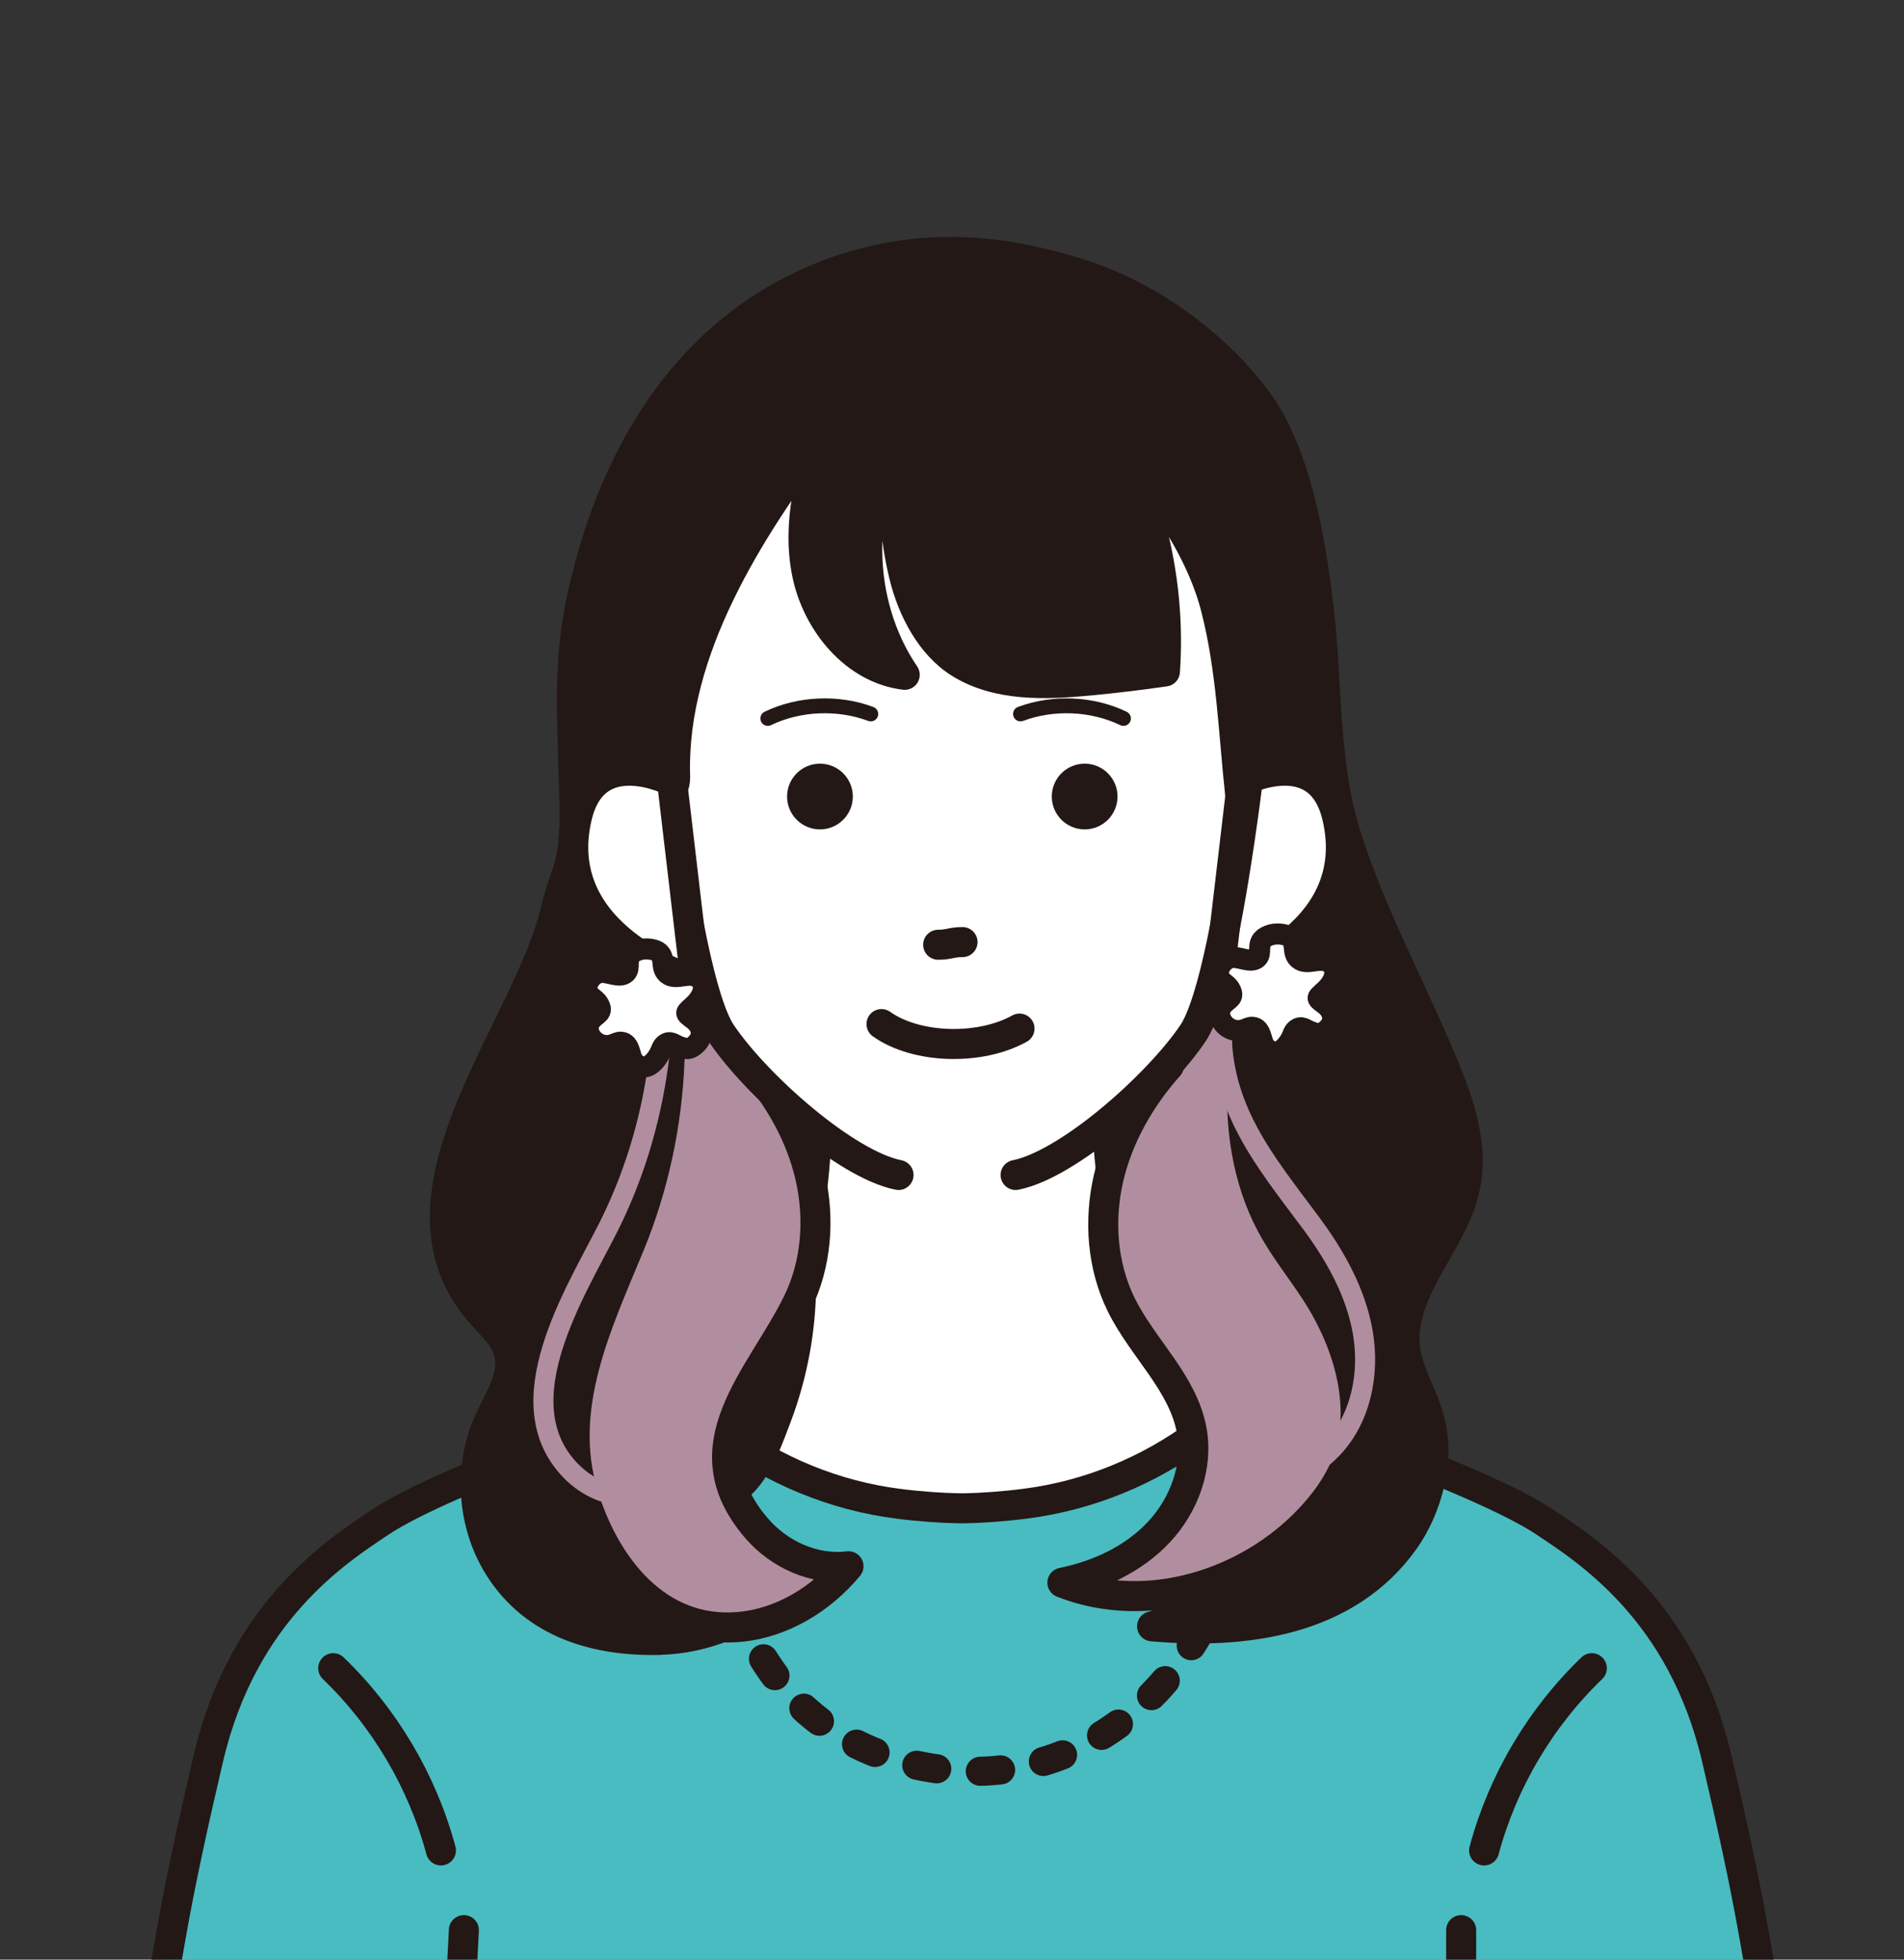 <svg width="136" height="140" viewBox="0 0 136 140" fill="none" xmlns="http://www.w3.org/2000/svg">
<rect x="0" y="0" width="136" height="140" fill="#333333" stroke="none"/>
<g clip-path="url(#clip0_3424_4161)">
<path d="M103.547 163.479C105.77 163.223 129.332 157.711 128.784 155.619C127.181 149.529 126.174 143.653 124.833 137.545C123.397 130.984 122.628 124.238 119.994 118.005C118.445 114.334 114.476 111.373 111.127 109.424C106.64 106.808 101.908 104.609 97.016 102.869C94.632 102.017 92.195 101.272 89.758 100.587C87.797 100.032 86.343 100.73 84.335 100.92C81.838 101.159 79.335 101.29 76.826 101.314C71.69 101.355 66.547 100.938 61.482 100.062C58.353 99.52 55.195 98.799 52.031 99.109C48.217 99.478 44.731 101.308 41.191 102.78C34.04 105.747 26.001 107.541 20.584 113.077C14.297 119.501 13.046 130.734 11.824 139.196C11.395 142.157 11.014 145.131 10.591 148.093C10.513 148.659 8.892 155.5 9.006 155.631C10.531 157.335 16.002 158.754 18.254 159.564C22.229 160.994 26.823 161.173 30.804 162.609C31.758 162.949 30.876 180.343 30.893 182.185C30.947 188.603 30.041 194.997 29.988 201.433C29.976 202.595 30.006 203.62 30.006 203.62L103.994 203.977C103.994 203.977 102.29 170.29 103.541 163.485L103.547 163.479Z" fill="#48BCC1"/>
<path d="M104.369 137.891V202.857" stroke="#231815" stroke-width="2.145" stroke-linecap="round" stroke-linejoin="round"/>
<path d="M48.52 99.936C48.52 99.936 31.99 105.52 27.205 108.714C24.094 110.788 17.36 115.085 14.893 125.579C13.916 129.744 12.897 134.303 12.152 138.593C11.157 144.29 10.162 149.987 9.166 155.678C16.282 159.307 24.023 161.703 31.942 162.734" stroke="#231815" stroke-width="2.145" stroke-linecap="round" stroke-linejoin="round"/>
<path d="M88.989 99.936C88.989 99.936 105.519 105.52 110.305 108.714C113.415 110.788 120.149 115.085 122.616 125.579C123.593 129.744 124.612 134.303 125.357 138.593C126.353 144.29 127.348 149.987 128.343 155.678C121.228 159.307 113.487 161.703 105.567 162.734" stroke="#231815" stroke-width="2.145" stroke-linecap="round" stroke-linejoin="round"/>
<path d="M33.134 137.891L29.809 202.857" stroke="#231815" stroke-width="2.145" stroke-linecap="round" stroke-linejoin="round"/>
<path d="M113.701 119.179C110.024 122.718 107.331 127.271 106.008 132.199" stroke="#231815" stroke-width="2.145" stroke-linecap="round" stroke-linejoin="round"/>
<path d="M23.802 119.179C27.479 122.718 30.172 127.271 31.495 132.199" stroke="#231815" stroke-width="2.145" stroke-linecap="round" stroke-linejoin="round"/>
<path d="M89.186 103.16C89.06 105.907 88.703 108.631 87.928 111.288C86.158 117.414 81.844 123.254 75.396 125.56C69.061 127.831 61.267 126.091 56.78 121.413C54.772 119.321 53.431 116.771 52.322 114.173C50.839 110.687 49.73 107.004 49.814 103.261" stroke="#231815" stroke-width="2.08" stroke-linecap="round" stroke-linejoin="round" stroke-dasharray="1.45 3.12"/>
<path d="M79.067 78.508L68.698 79.771L58.329 78.508C58.669 97.887 48.413 99.937 48.413 99.937L51.697 102.374C55.35 105.086 59.628 106.849 64.139 107.427C65.76 107.636 67.262 107.731 68.472 107.755C68.543 107.755 68.627 107.755 68.698 107.755C68.776 107.755 68.853 107.755 68.925 107.755C70.14 107.731 71.642 107.63 73.257 107.422C77.768 106.843 82.047 105.08 85.7 102.368L88.983 99.931C88.983 99.931 79.067 96.737 79.067 78.502V78.508Z" fill="white" stroke="#231815" stroke-width="2.145" stroke-linecap="round" stroke-linejoin="round"/>
<path d="M47.132 117.152C50.279 117.075 53.377 115.812 55.719 113.708C54.015 112.921 51.691 113.07 50.684 111.485C50.1 110.562 50.231 109.328 50.737 108.357C51.363 107.153 52.453 106.593 53.282 105.627C54.301 104.436 54.944 102.6 55.493 101.152C56.613 98.172 57.203 94.99 57.221 91.808C57.239 88.984 56.637 86.433 55.999 83.716C55.391 81.153 53.318 79.866 52.048 77.62C50.684 75.206 50.529 72.25 49.843 69.593C48.884 65.862 49.212 61.876 49.188 58.086C49.164 52.675 49.432 47.359 50.892 42.115C52.364 36.829 55.213 31.407 60.266 29.261C63.883 27.724 68.025 28.147 71.868 28.957C75.933 29.816 80.062 31.18 83.054 34.064C85.479 36.406 86.963 39.6 87.654 42.896C88.322 46.084 87.988 49.111 88.023 52.311C88.053 55.386 88.298 58.467 88.214 61.566C88.107 65.308 87.499 69.068 86.182 72.584C85.366 74.765 84.043 76.714 82.571 78.501C81.081 80.313 80.491 81.827 80.193 84.21C79.782 87.488 79.663 90.962 81.087 93.942C82.011 95.884 83.53 97.195 84.984 98.691C86.397 100.145 87.064 102.129 87.422 104.084C87.857 106.456 87.94 108.953 87.159 111.229C86.379 113.505 84.609 115.537 82.291 116.187C88.852 116.771 96.176 115.865 100.323 110.013C101.89 107.802 102.814 104.495 102.188 101.796C101.557 99.049 99.817 97.362 100.466 94.275C101.175 90.885 103.928 88.197 104.643 84.806C105.347 81.469 103.964 78.084 102.611 74.95C100.442 69.92 97.761 64.867 96.128 59.641C94.525 54.51 94.823 49.016 94.221 43.73C93.673 38.945 92.642 32.348 89.662 28.439C86.933 24.846 82.928 21.818 78.745 20.15C77.077 19.482 75.337 19.006 73.579 18.624C68.251 17.468 62.983 17.891 57.936 20.114C55.499 21.187 53.24 22.653 51.268 24.44C45.767 29.428 42.675 36.698 41.334 43.915C40.643 47.645 40.875 51.447 40.964 55.219C41.006 57.126 41.185 59.224 40.833 61.113C40.595 62.394 40.017 63.58 39.731 64.867C37.794 73.502 26.895 85.349 34.362 93.828C35.112 94.68 36.036 95.473 36.34 96.576C36.805 98.262 35.673 99.913 34.946 101.504C33.432 104.829 33.712 108.917 35.673 111.998C38.229 116.014 42.633 117.271 47.144 117.158L47.132 117.152Z" fill="#231815" stroke="#231815" stroke-width="2.145" stroke-linecap="round" stroke-linejoin="round"/>
<path d="M83.495 76.142C81.445 78.442 79.865 81.201 79.174 84.204C78.489 87.208 78.727 90.455 80.092 93.22C81.617 96.313 84.502 98.792 85.121 102.189C85.598 104.781 84.585 107.522 82.779 109.453C80.98 111.378 78.471 112.546 75.885 113.07C81.897 115.454 89.144 113.201 93.571 108.488C94.596 107.397 95.502 106.17 96.08 104.793C97.773 100.753 96.39 96.021 94.012 92.338C92.958 90.7 91.706 89.18 90.794 87.452C87.41 81.064 88.345 72.012 92.391 66.106L83.489 76.153L83.495 76.142Z" fill="#B18E9F"/>
<path d="M83.495 76.142C81.445 78.442 79.865 81.201 79.174 84.204C78.489 87.208 78.727 90.455 80.092 93.22C81.617 96.313 84.502 98.792 85.121 102.189C85.598 104.781 84.585 107.522 82.779 109.453C80.98 111.378 78.471 112.546 75.885 113.07C81.897 115.454 89.144 113.201 93.571 108.488C94.596 107.397 95.502 106.17 96.08 104.793C97.773 100.753 96.39 96.021 94.012 92.338C92.958 90.7 91.706 89.18 90.794 87.452C87.41 81.064 88.345 72.012 92.391 66.106" stroke="#231815" stroke-width="2.145" stroke-linecap="round" stroke-linejoin="round"/>
<path d="M53.556 76.011C55.606 78.311 57.185 81.07 57.876 84.073C58.562 87.077 58.323 90.325 56.959 93.09C54.295 98.477 48.973 103.298 54.045 109.185C55.654 111.056 58.162 112.201 60.606 111.897C58.645 114.256 55.815 115.979 52.758 116.235C46.906 116.729 43.181 111.837 41.65 106.754C39.773 100.515 42.657 94.567 44.963 88.972C48.419 80.588 48.789 70.981 46 62.352L53.562 76.005L53.556 76.011Z" fill="#B18E9F"/>
<path d="M53.556 76.011C55.606 78.311 57.185 81.07 57.876 84.073C58.562 87.077 58.323 90.325 56.959 93.09C54.295 98.477 48.973 103.298 54.045 109.185C55.654 111.056 58.162 112.201 60.606 111.897C58.645 114.256 55.815 115.979 52.758 116.235C46.906 116.729 43.181 111.837 41.65 106.754C39.773 100.515 42.657 94.567 44.963 88.972C48.419 80.588 48.789 70.981 46 62.352" stroke="#231815" stroke-width="2.145" stroke-linecap="round" stroke-linejoin="round"/>
<path d="M46.363 64.188C47.031 65.385 47.203 66.792 47.293 68.162C47.722 74.825 46.488 81.654 43.443 87.696C41.078 92.386 36.06 100.198 40.75 105.055C41.894 106.241 43.562 107.051 45.183 106.742" stroke="#B18E9F" stroke-width="1.43" stroke-linecap="round" stroke-linejoin="round"/>
<path d="M87.261 73.377C87.177 79.181 90.318 82.906 93.583 87.291C95.347 89.651 96.843 92.297 97.344 95.199C97.844 98.101 97.224 101.307 95.198 103.453C93.953 104.77 92.284 105.604 90.616 106.307" stroke="#B18E9F" stroke-width="1.43" stroke-linecap="round" stroke-linejoin="round"/>
<path d="M72.75 83.566C73.305 83.334 73.853 83.078 74.395 82.821C78.143 81.022 81.862 78.698 83.971 75.116C85.765 72.077 87.082 69.58 87.684 66.082C89.025 58.27 89.728 49.248 87.267 41.584C85.825 37.079 82.94 33.188 79.323 30.166C75.849 27.264 71.576 25.03 67.018 25.53C62.155 26.061 57.858 26.651 54.498 30.667C49.939 36.114 48.407 43.3 48.074 50.225C47.919 53.479 47.502 56.708 48.08 59.908C48.83 64.038 49.843 68.12 51.113 72.125C51.476 73.263 51.858 74.407 52.465 75.438C53.139 76.588 54.069 77.571 55.04 78.483C58.818 82.035 63.293 85.407 68.704 84.728C70.099 84.555 71.445 84.114 72.744 83.566H72.75Z" fill="white"/>
<path d="M48.217 55.362C48.217 55.362 48.217 55.327 48.217 55.309C48.008 46.43 53.478 37.878 58.639 30.989C58.609 31.025 58.806 31.716 58.788 31.866C58.889 31.389 59.032 30.852 59.128 30.376C57.882 33.743 56.911 37.39 57.65 40.989C58.371 44.493 61.076 47.782 64.622 48.211C61.124 43.057 61.047 35.798 64.431 30.566C63.681 34.064 63.734 37.729 64.598 41.197C65.176 43.522 66.475 46.078 68.573 47.377C71.255 49.04 74.633 48.92 77.768 48.623C79.585 48.45 81.403 48.235 83.209 47.973C83.608 42.246 82.404 36.418 79.782 31.317C80.73 33.159 82.547 34.916 83.709 36.68C85.056 38.73 86.236 41.042 86.844 43.42C87.97 47.818 88.101 52.258 88.578 56.709C89.883 56.715 91.027 55.714 91.557 54.522C92.088 53.33 92.117 51.983 92.07 50.678C91.885 45.78 90.687 40.888 88.316 36.603C85.944 32.312 82.356 28.654 77.977 26.461C74.949 24.947 71.582 24.142 68.204 23.999C62.084 23.743 55.409 26.079 51.756 31.18C47.49 37.139 46 46.084 46.286 53.235C46.334 54.397 48.27 57.877 48.223 55.362H48.217Z" fill="#231815" stroke="#231815" stroke-width="2.145" stroke-linecap="round" stroke-linejoin="round"/>
<path d="M67.012 67.494C67.786 67.494 67.977 67.304 68.752 67.304" stroke="#231815" stroke-width="2.145" stroke-linecap="round" stroke-linejoin="round"/>
<path d="M72.822 73.484C69.973 75.069 65.439 74.926 62.965 73.162" stroke="#231815" stroke-width="2.145" stroke-linecap="round" stroke-linejoin="round"/>
<path d="M58.568 59.253C59.864 59.253 60.916 58.202 60.916 56.906C60.916 55.609 59.864 54.558 58.568 54.558C57.271 54.558 56.22 55.609 56.22 56.906C56.22 58.202 57.271 59.253 58.568 59.253Z" fill="#231815"/>
<path d="M77.476 59.253C78.772 59.253 79.824 58.202 79.824 56.906C79.824 55.609 78.772 54.558 77.476 54.558C76.179 54.558 75.128 55.609 75.128 56.906C75.128 58.202 76.179 59.253 77.476 59.253Z" fill="#231815"/>
<path d="M62.197 51.006C59.861 50.13 57.072 50.249 54.843 51.328" stroke="#231815" stroke-width="1.061" stroke-linecap="round" stroke-linejoin="round"/>
<path d="M72.893 51.006C75.229 50.13 78.018 50.249 80.247 51.328" stroke="#231815" stroke-width="1.061" stroke-linecap="round" stroke-linejoin="round"/>
<path d="M64.181 83.943C60.403 83.192 54.039 77.549 51.53 73.837C48.562 69.451 46.316 44.375 46.304 43.523" stroke="#231815" stroke-width="2.145" stroke-linecap="round" stroke-linejoin="round"/>
<path d="M48.008 55.815C48.008 55.815 42.52 52.984 41.227 58.288C39.105 67.03 49.682 70.099 49.682 70.099L48.002 55.815H48.008Z" fill="white" stroke="#231815" stroke-width="2.145" stroke-linecap="round" stroke-linejoin="round"/>
<path d="M88.715 55.815C88.715 55.815 94.209 52.984 95.496 58.288C97.618 67.03 87.04 70.099 87.04 70.099L88.721 55.815H88.715Z" fill="white" stroke="#231815" stroke-width="2.145" stroke-linecap="round" stroke-linejoin="round"/>
<path d="M72.542 83.943C76.32 83.192 82.684 77.549 85.199 73.837C88.166 69.451 90.413 44.375 90.425 43.523" stroke="#231815" stroke-width="2.145" stroke-linecap="round" stroke-linejoin="round"/>
<path d="M47.245 74.98C46.971 75.707 46.131 76.816 45.273 75.85C44.951 75.487 45.035 74.509 44.367 74.456C44.158 74.438 43.968 74.557 43.771 74.623C42.621 75.022 41.536 73.711 42.246 72.859C42.621 72.412 43.145 72.376 42.74 71.703C42.502 71.303 41.965 71.19 41.93 70.666C41.9 70.159 42.275 69.647 42.788 69.498C43.336 69.337 44.248 69.933 44.701 69.504C45.076 69.146 44.623 68.491 45.219 68.067C45.601 67.799 46.137 67.734 46.608 67.841C47.805 68.109 46.977 69.188 47.782 69.653C48.401 70.01 49.248 69.379 49.891 69.867C50.594 70.397 50.118 71.279 49.611 71.768C48.944 72.412 48.83 72.304 49.516 72.817C50.171 73.306 50.338 74.074 49.635 74.664C49.218 75.01 49.033 74.944 48.592 74.795C48.127 74.64 47.877 74.289 47.46 74.64C47.364 74.724 47.299 74.843 47.245 74.98Z" fill="white" stroke="#231815" stroke-width="1.502" stroke-linecap="round" stroke-linejoin="round"/>
<path d="M92.344 73.913C92.07 74.64 91.23 75.748 90.371 74.783C90.05 74.419 90.133 73.442 89.466 73.388C89.257 73.37 89.066 73.49 88.87 73.555C87.72 73.954 86.635 72.643 87.344 71.791C87.72 71.344 88.244 71.309 87.839 70.635C87.6 70.236 87.064 70.123 87.028 69.598C86.999 69.092 87.374 68.579 87.886 68.43C88.435 68.269 89.347 68.865 89.799 68.436C90.175 68.079 89.722 67.423 90.318 67C90.699 66.732 91.236 66.666 91.706 66.774C92.904 67.042 92.076 68.12 92.88 68.585C93.5 68.943 94.346 68.311 94.99 68.8C95.693 69.33 95.216 70.212 94.71 70.701C94.042 71.344 93.929 71.237 94.614 71.749C95.27 72.238 95.437 73.007 94.734 73.597C94.316 73.942 94.132 73.877 93.691 73.728C93.226 73.573 92.976 73.221 92.558 73.573C92.463 73.656 92.397 73.776 92.344 73.913Z" fill="white" stroke="#231815" stroke-width="1.502" stroke-linecap="round" stroke-linejoin="round"/>
</g>
<defs>
<clipPath id="clip0_3424_4161">
<rect width="135.188" height="140" fill="white" transform="translate(0.812)"/>
</clipPath>
</defs>
</svg>
